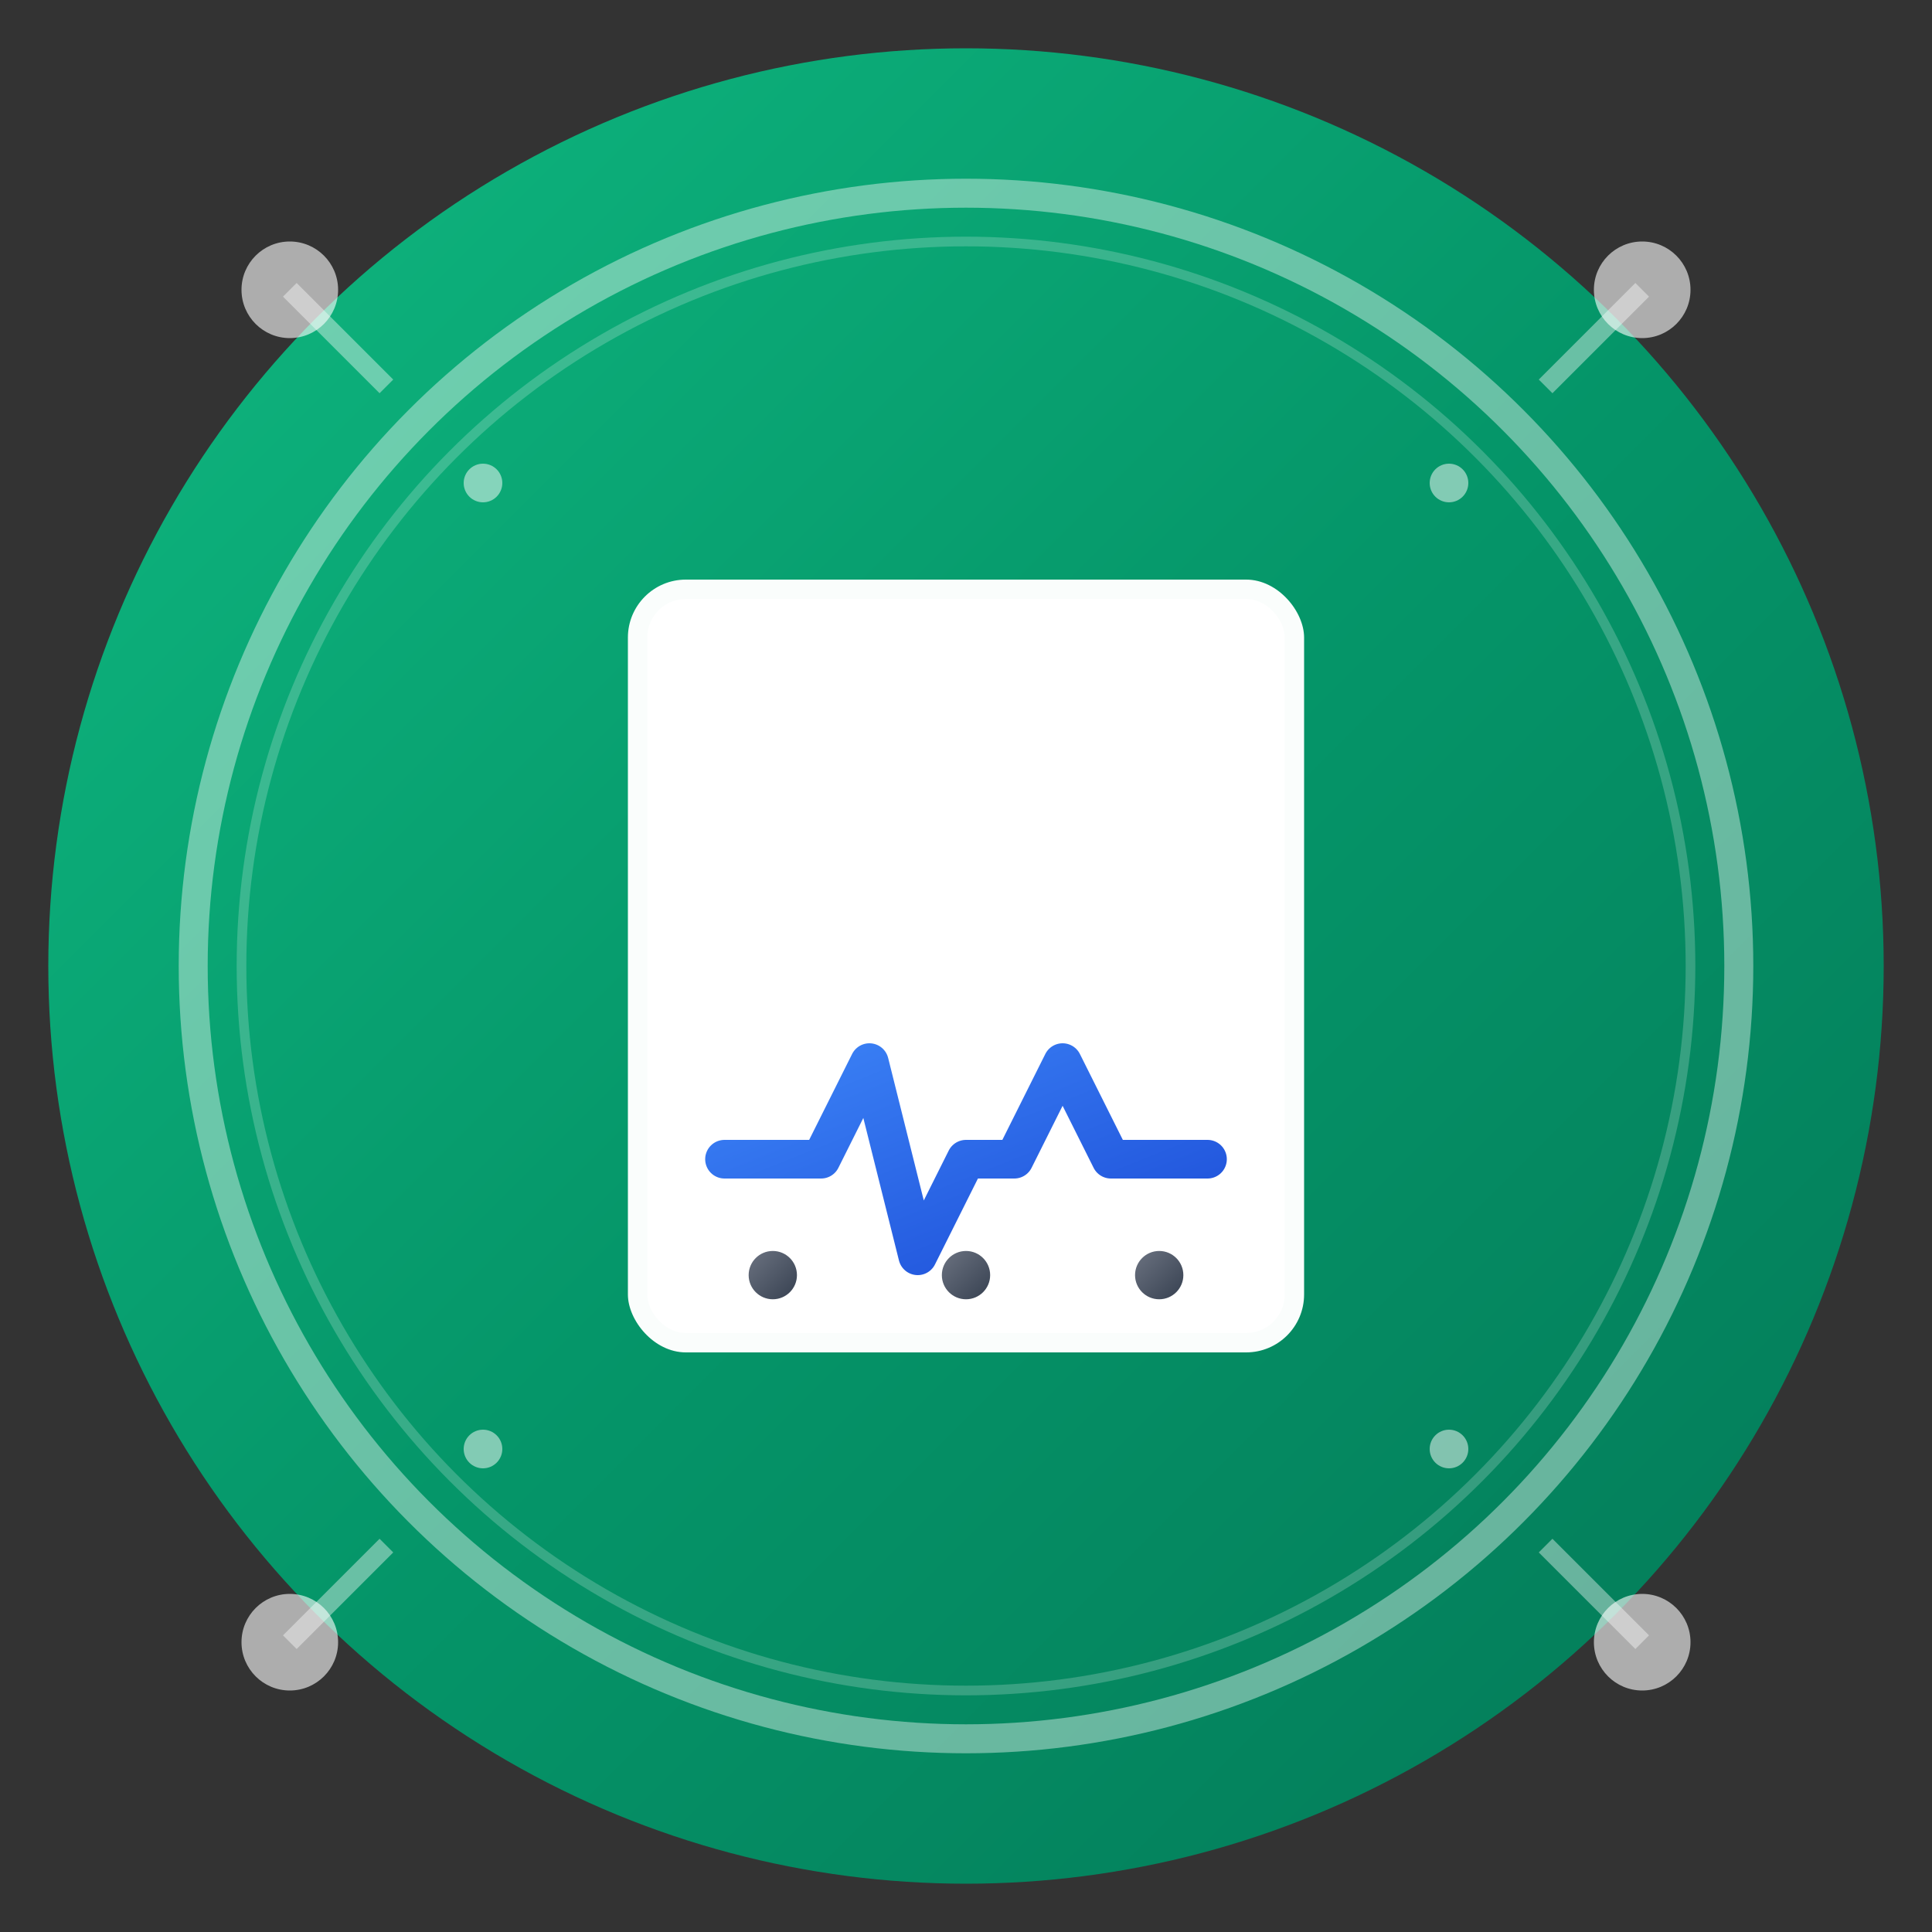 <svg width="200" height="200" viewBox="0 0 200 200" xmlns="http://www.w3.org/2000/svg">
    <rect x="0" y="0" width="200" height="200" fill="#333333" stroke="none"/>
    <!-- Logo Prontuário Tec - Verde Principal -->
    <defs>
        <linearGradient id="mainGradient" x1="0%" y1="0%" x2="100%" y2="100%">
            <stop offset="0%" style="stop-color:#10B981;stop-opacity:1" />
            <stop offset="50%" style="stop-color:#059669;stop-opacity:1" />
            <stop offset="100%" style="stop-color:#047857;stop-opacity:1" />
        </linearGradient>
        <linearGradient id="accentGradient" x1="0%" y1="0%" x2="100%" y2="100%">
            <stop offset="0%" style="stop-color:#3B82F6;stop-opacity:1" />
            <stop offset="100%" style="stop-color:#1D4ED8;stop-opacity:1" />
        </linearGradient>
        <linearGradient id="techGradient" x1="0%" y1="0%" x2="100%" y2="100%">
            <stop offset="0%" style="stop-color:#6B7280;stop-opacity:1" />
            <stop offset="100%" style="stop-color:#374151;stop-opacity:1" />
        </linearGradient>
    </defs>
    
    <!-- Círculo principal com gradiente verde -->
    <circle cx="100" cy="100" r="95" fill="url(#mainGradient)"/>
    
    <!-- Anel interno com efeito de profundidade -->
    <circle cx="100" cy="100" r="80" fill="none" stroke="white" stroke-width="3" opacity="0.4"/>
    <circle cx="100" cy="100" r="75" fill="none" stroke="white" stroke-width="1" opacity="0.2"/>
    
    <!-- Documento/Prontuário -->
    <g transform="translate(100, 100)">
        <!-- Base do documento com sombra -->
        <rect x="-35" y="-40" width="70" height="80" rx="6" fill="white" opacity="0.98"/>
        <rect x="-33" y="-38" width="66" height="76" rx="4" fill="white" opacity="0.9"/>
        
        <!-- Linhas do prontuário em verde -->
        <line x1="-25" y1="-25" x2="25" y2="-25" stroke="url(#mainGradient)" stroke-width="3" stroke-linecap="round"/>
        <line x1="-25" y1="-10" x2="25" y2="-10" stroke="url(#mainGradient)" stroke-width="3" stroke-linecap="round"/>
        <line x1="-25" y1="5" x2="15" y2="5" stroke="url(#mainGradient)" stroke-width="2" stroke-linecap="round" opacity="0.7"/>
        
        <!-- Batimento cardíaco tech (EKG style) em azul -->
        <polyline points="-25,20 -15,20 -10,10 -5,30 0,20 5,20 10,10 15,20 25,20" 
                  fill="none" stroke="url(#accentGradient)" stroke-width="4" stroke-linecap="round" stroke-linejoin="round"/>
        
        <!-- Pontos digitais (representando tecnologia/dados) -->
        <circle cx="-20" cy="32" r="2.5" fill="url(#techGradient)"/>
        <circle cx="0" cy="32" r="2.5" fill="url(#techGradient)"/>
        <circle cx="20" cy="32" r="2.5" fill="url(#techGradient)"/>
        
        <!-- Linha de conexão tech -->
        <line x1="-20" y1="32" x2="20" y2="32" stroke="url(#techGradient)" stroke-width="1" opacity="0.6"/>
    </g>
    
    <!-- Elementos tech decorativos em verde -->
    <!-- Cantos superiores -->
    <circle cx="30" cy="30" r="5" fill="white" opacity="0.6"/>
    <circle cx="170" cy="30" r="5" fill="white" opacity="0.6"/>
    <!-- Cantos inferiores -->
    <circle cx="30" cy="170" r="5" fill="white" opacity="0.6"/>
    <circle cx="170" cy="170" r="5" fill="white" opacity="0.6"/>
    
    <!-- Linhas conectoras (representando rede/conectividade) -->
    <line x1="30" y1="30" x2="40" y2="40" stroke="white" stroke-width="2" opacity="0.4"/>
    <line x1="170" y1="30" x2="160" y2="40" stroke="white" stroke-width="2" opacity="0.4"/>
    <line x1="30" y1="170" x2="40" y2="160" stroke="white" stroke-width="2" opacity="0.4"/>
    <line x1="170" y1="170" x2="160" y2="160" stroke="white" stroke-width="2" opacity="0.4"/>
    
    <!-- Elementos de conectividade tech -->
    <circle cx="50" cy="50" r="2" fill="white" opacity="0.5"/>
    <circle cx="150" cy="50" r="2" fill="white" opacity="0.5"/>
    <circle cx="50" cy="150" r="2" fill="white" opacity="0.5"/>
    <circle cx="150" cy="150" r="2" fill="white" opacity="0.5"/>
</svg>

